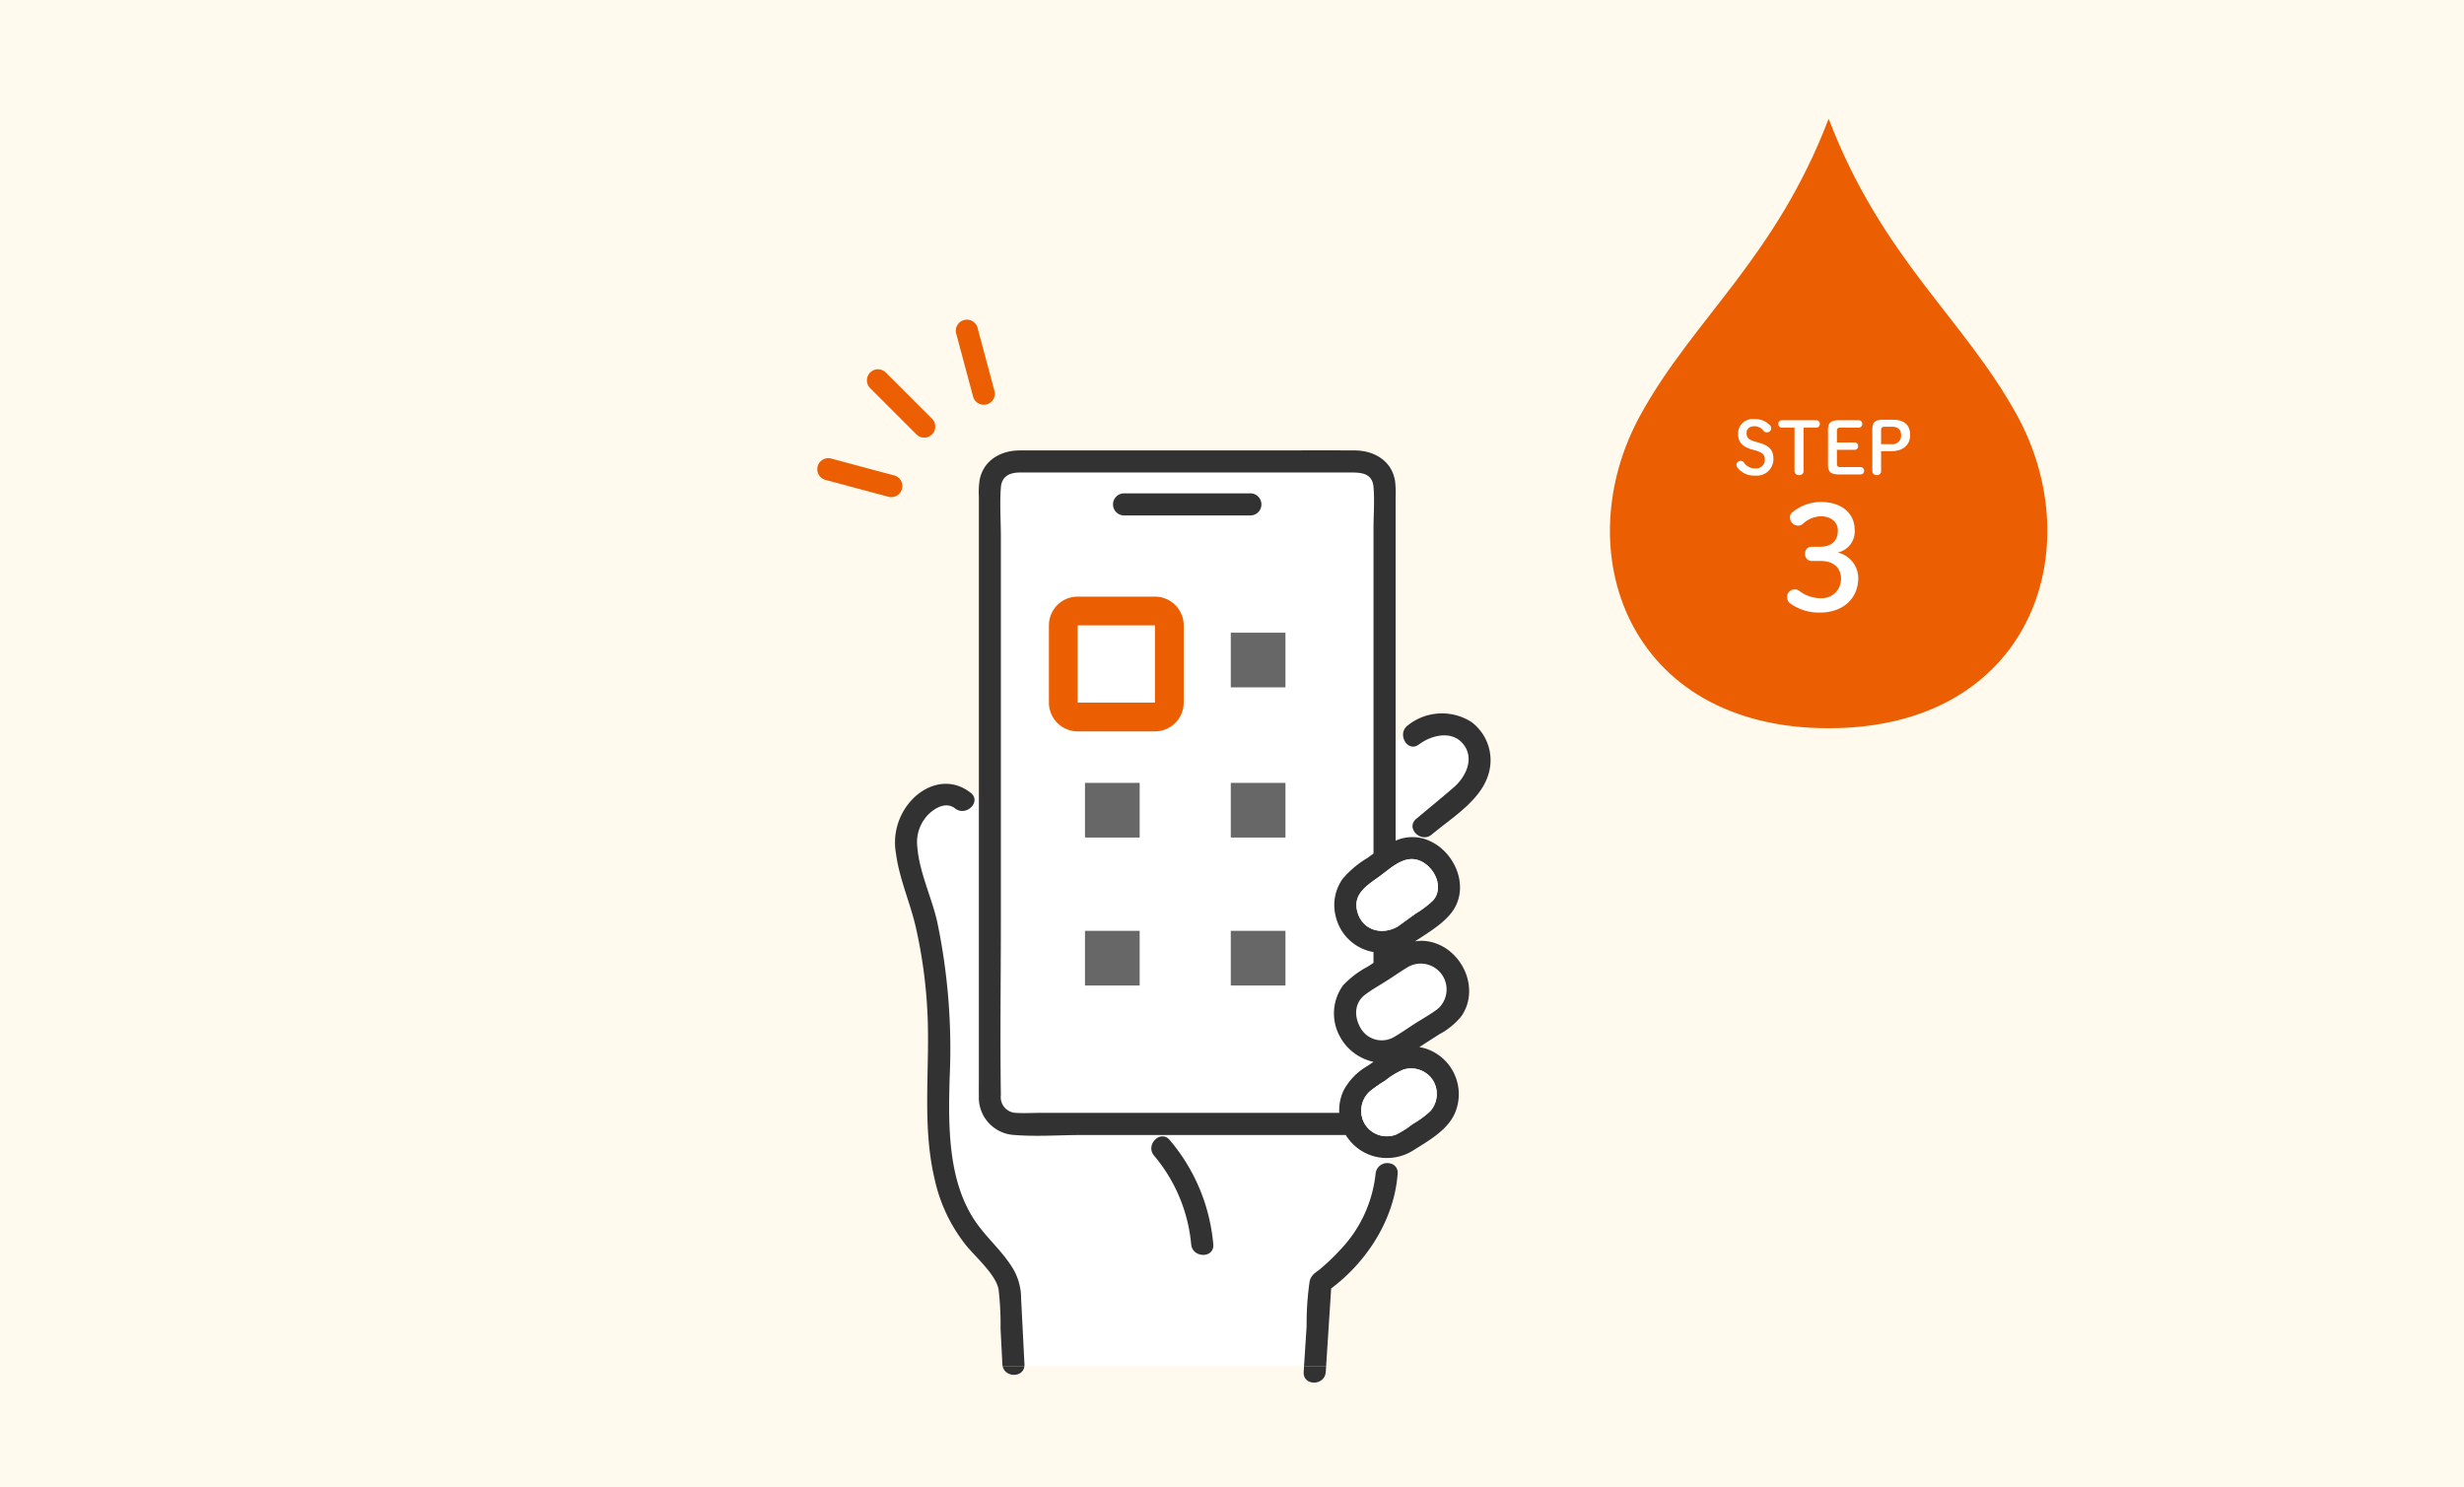 <svg xmlns="http://www.w3.org/2000/svg" width="343" height="207"><path d="M0 0h343v207H0z" fill="#fff9ee"/><path d="M254.556 101.39c28.121 0 36.54-24.877 26.171-43.667-7.4-13.413-18.732-21.749-26.17-41.185-7.438 19.436-18.768 27.772-26.171 41.185-10.37 18.79-1.95 43.667 26.171 43.667z" fill="#eb5e01"/><path d="M244.357 62.715c1 .28 1.32.64 1.32 1.24a1.2 1.2 0 01-1.31 1.26 1.838 1.838 0 01-1.63-.85.525.525 0 00-.42-.19.572.572 0 00-.6.54.713.713 0 00.17.43 2.927 2.927 0 002.46 1.07 2.292 2.292 0 002.52-2.28c0-1.3-.55-1.89-2.12-2.33l-.36-.1c-.99-.27-1.26-.59-1.26-1.24 0-.54.42-.92 1.13-.92a1.545 1.545 0 011.26.67.54.54 0 00.43.18.575.575 0 00.61-.6.541.541 0 00-.2-.41 2.768 2.768 0 00-2.14-.83 2.01 2.01 0 00-2.27 1.98c0 1.21.53 1.86 2.05 2.28zm6.71-3.18h1.77a.472.472 0 00.49-.51.472.472 0 00-.49-.51h-4.79a.472.472 0 00-.49.51.472.472 0 00.49.51h1.76v6.04a.571.571 0 00.64.57.555.555 0 00.62-.57zm5.2 5.5c-.46 0-.56-.13-.56-.53v-1.88h2.46a.472.472 0 00.49-.51.472.472 0 00-.49-.51h-2.46v-1.54c0-.4.1-.53.56-.53h2.47a.472.472 0 00.49-.51.472.472 0 00-.49-.51h-2.76c-1.18 0-1.51.39-1.51 1.35v4.84c0 .96.33 1.35 1.51 1.35h3.02a.472.472 0 00.49-.51.472.472 0 00-.49-.51zm5.87-6.6c-1.15 0-1.5.39-1.5 1.35v5.79a.555.555 0 00.62.57.539.539 0 00.6-.57v-2.76h1.46c1.65 0 2.58-.92 2.58-2.22 0-1.37-.72-2.16-2.46-2.16zm-.28 3.41v-1.9c0-.4.1-.53.56-.53h.95c.86 0 1.28.42 1.28 1.2a1.194 1.194 0 01-1.33 1.23zm-9.64 14.28a.9.9 0 00-.94.98.919.919 0 00.94 1h1.26c1.76 0 2.8.96 2.8 2.48a2.666 2.666 0 01-2.88 2.7 4.856 4.856 0 01-2.98-1.06.979.979 0 00-.58-.16 1.025 1.025 0 00-1.06 1.04 1.082 1.082 0 00.44.92 6.834 6.834 0 004.18 1.26c3.12 0 5.28-1.94 5.28-4.8a3.681 3.681 0 00-2.86-3.56 2.99 2.99 0 002.36-3.16c0-2.28-1.8-3.88-4.72-3.88a6.365 6.365 0 00-3.98 1.46.86.86 0 00-.3.72 1.131 1.131 0 001.12 1.12.979.979 0 00.72-.3 3.855 3.855 0 012.44-1c1.46 0 2.38.82 2.38 1.98 0 1.42-.86 2.26-2.48 2.26zm-55.119 40.451l.336-.25a1.373 1.373 0 01-.293-2.305c1.746-1.466 3.517-2.907 5.241-4.4 1.61-1.4 2.862-3.873 1.426-5.86-1.552-2.148-4.5-1.451-6.289-.1-1.028.772-2.031-.08-2.185-1.095l-1.055.734v13.754a6.052 6.052 0 012.819-.478zm-14.783 61.794c.213-.914 1.01-1.309 1.41-1.643a28.183 28.183 0 002.766-2.633 18.068 18.068 0 005-10.673 1.622 1.622 0 012.035-1.433v-.775a6.69 6.69 0 01-5.907-2.753 1.733 1.733 0 01-.179-.246 1.766 1.766 0 01-.107-.189h-36.6c-3.233 0-6.588.264-9.813-.024a5.206 5.206 0 01-4.666-5.357c-.015-.945 0-1.891 0-2.836v-38.832a2.744 2.744 0 00-1.166-.621l.036.026c1.555 1.223-.636 3.384-2.174 2.174-1.264-.995-2.867-.045-3.806.93a5.524 5.524 0 00-1.442 4.511c.295 3.517 1.966 6.874 2.75 10.3a86.2 86.2 0 011.742 21.756c-.184 6.678-.3 14.6 3.785 20.3 1.6 2.236 3.76 4.063 5.14 6.467a8.169 8.169 0 011.023 3.995l.468 9.125a1.715 1.715 0 01-.007.254h38.928l.362-5.548a40.27 40.27 0 01.422-6.275zm-16.5-5.125a22.293 22.293 0 00-5.161-12.341c-1.27-1.5.9-3.688 2.174-2.174a25.868 25.868 0 016.061 14.515c.182 1.973-2.895 1.955-3.073 0z" fill="#fff"/><path d="M204.821 100.52a7.61 7.61 0 00-8.853.478 1.6 1.6 0 00-.633 1.56l1.673-1.164-1.673 1.164c.153 1.014 1.157 1.866 2.185 1.095 1.793-1.346 4.737-2.044 6.289.1 1.435 1.987.184 4.464-1.426 5.86-1.723 1.493-3.494 2.934-5.241 4.4-1.517 1.274.667 3.44 2.174 2.174 2.734-2.3 6.7-4.675 7.834-8.235a6.639 6.639 0 00-2.329-7.432z" fill="#323232"/><path d="M144.877 154.949h41.551a6.569 6.569 0 01.578-3.062 8.535 8.535 0 013.339-3.452c.287-.2.573-.391.858-.583v-.007a7.021 7.021 0 01-4.283-2.886 1.773 1.773 0 01-.124-.178 1.741 1.741 0 01-.112-.2 6.651 6.651 0 01.29-7.384 12.991 12.991 0 013.433-2.607c.263-.169.528-.347.8-.53v-1.5a6.552 6.552 0 01-5.252-4.948 6.336 6.336 0 01.915-5.19 13.632 13.632 0 013.433-2.928c.3-.216.6-.431.9-.644V73.705c0-1.944.166-3.97 0-5.909s-1.725-2.009-3.192-2.009h-45.959c-1.4 0-2.6.44-2.724 2.1-.166 2.258 0 4.591 0 6.853v53.544c0 8.064-.114 16.138 0 24.2a2.19 2.19 0 002.1 2.467c1.136.074 2.307-.002 3.449-.002zm11.558-86.261h17.662a1.538 1.538 0 010 3.075h-17.662a1.538 1.538 0 010-3.074z" fill="#fff"/><path d="M156.435 71.764h17.662a1.538 1.538 0 000-3.075h-17.662a1.538 1.538 0 000 3.075z" fill="#323232"/><path d="M200.749 135.717a3.4 3.4 0 00-4.6-1.162c-1 .585-1.965 1.264-2.943 1.892-1.035.666-2.145 1.278-3.132 2.014-1.6 1.194-1.59 3.156-.62 4.77a3.394 3.394 0 004.6 1.162c1-.585 1.965-1.263 2.943-1.892 1.035-.666 2.145-1.278 3.132-2.014a3.424 3.424 0 00.62-4.77z" fill="#fff"/><path d="M203.466 141.437c2.671-3.952-.089-9.6-4.666-10.37a5.545 5.545 0 00-1.822 0c1.963-1.307 4.411-2.716 5.522-4.666 1.875-3.288-.022-7.619-3.26-9.21a5.74 5.74 0 00-4.963-.143v-13.752l-2.883 2.005 2.883-2.005V69.224a14.143 14.143 0 00-.079-2.254c-.46-2.842-2.939-4.243-5.6-4.257-4.4-.024-8.8 0-13.192 0h-33.429c-2.614 0-5.027 1.31-5.6 4.059a11.554 11.554 0 00-.114 2.367v41.837a7.646 7.646 0 011.614 2.381 7.646 7.646 0 00-1.614-2.381v38.832c0 .945-.015 1.891 0 2.836a5.206 5.206 0 004.666 5.357c3.225.288 6.58.024 9.813.024h36.6a1.759 1.759 0 00.107.189 1.73 1.73 0 00.179.246 6.69 6.69 0 005.907 2.753 6.823 6.823 0 003.176-1.033c2.092-1.316 4.727-2.788 5.779-5.111a6.682 6.682 0 00-4.013-9.072 6.536 6.536 0 00-.9-.21l2.8-1.8a9.822 9.822 0 003.089-2.55zm-11.489-19.37c1.6-1.152 3.473-3.085 5.621-2.253 2.027.785 3.484 3.671 1.923 5.521a13.344 13.344 0 01-2.418 1.843l-2.506 1.805c-2.247 1.318-5.046.534-5.681-2.191-.551-2.365 1.408-3.535 3.061-4.725zm-4.97 29.816a6.57 6.57 0 00-.578 3.062h-41.552c-1.142 0-2.313.075-3.453 0a2.19 2.19 0 01-2.1-2.467c-.114-8.064 0-16.138 0-24.2V74.736c0-2.262-.166-4.6 0-6.853.121-1.656 1.328-2.1 2.724-2.1h45.959c1.467 0 3.028.08 3.192 2.008s0 3.966 0 5.909v45.146c-.3.212-.6.428-.9.644a13.634 13.634 0 00-3.44 2.927 6.336 6.336 0 00-.915 5.19 6.552 6.552 0 005.252 4.948v1.5c-.268.183-.533.362-.8.53a12.993 12.993 0 00-3.433 2.607 6.651 6.651 0 00-.29 7.384 1.736 1.736 0 00.112.2 1.788 1.788 0 00.124.178 7.021 7.021 0 004.283 2.886v.007c-.285.192-.571.388-.858.583a8.536 8.536 0 00-3.327 3.453zm12.387-1.594a3.621 3.621 0 01-.291 4.414 13.035 13.035 0 01-2.458 1.8 12.781 12.781 0 01-2.322 1.469 3.612 3.612 0 01-4.231-1.313 3.653 3.653 0 01.579-4.7 20.135 20.135 0 012.17-1.512 10.661 10.661 0 012.515-1.528 3.612 3.612 0 014.037 1.374zm-2.4-7.794c-.978.629-1.938 1.307-2.943 1.892a3.394 3.394 0 01-4.6-1.162c-.97-1.614-.982-3.576.62-4.77.987-.736 2.1-1.348 3.132-2.014.978-.628 1.938-1.307 2.943-1.892a3.6 3.6 0 013.984 5.932c-.988.74-2.097 1.352-3.132 2.018z" fill="#323232"/><path d="M199.393 150.294a3.612 3.612 0 00-4.039-1.371 10.665 10.665 0 00-2.515 1.528 20.135 20.135 0 00-2.17 1.512 3.653 3.653 0 00-.579 4.7 3.612 3.612 0 004.231 1.313 12.78 12.78 0 002.322-1.469 13.045 13.045 0 002.458-1.8 3.621 3.621 0 00.292-4.413z" fill="#fff"/><path d="M193.524 161.989a1.622 1.622 0 00-2.035 1.433 18.068 18.068 0 01-5 10.673 28.168 28.168 0 01-2.766 2.633c-.4.334-1.2.728-1.41 1.643a40.259 40.259 0 00-.423 6.275l-.362 5.548h3.075q.352-5.4.7-10.8c5.031-3.768 8.792-9.672 9.253-15.968a1.286 1.286 0 00-1.032-1.437z" fill="#323232"/><path d="M181.531 190.193l-.054.828c-.129 1.976 2.947 1.968 3.075 0l.054-.828z" fill="#323232"/><path d="M191.971 122.067c-1.649 1.19-3.607 2.36-3.057 4.727.634 2.724 3.434 3.509 5.681 2.191l2.5-1.806a13.347 13.347 0 002.418-1.843c1.561-1.851.1-4.736-1.923-5.521-2.144-.833-4.019 1.097-5.619 2.252z" fill="#fff"/><path d="M142.143 180.814a8.17 8.17 0 00-1.023-3.995c-1.38-2.4-3.537-4.23-5.14-6.467-4.081-5.7-3.969-13.622-3.785-20.3a86.206 86.206 0 00-1.742-21.756c-.784-3.426-2.456-6.784-2.75-10.3a5.524 5.524 0 011.442-4.511c.939-.975 2.542-1.924 3.806-.93 1.538 1.21 3.729-.951 2.174-2.174l-.036-.026a2.568 2.568 0 00-.6-.073 2.568 2.568 0 01.6.073c-2.455-1.9-5.388-1.487-7.675.531a8.718 8.718 0 00-2.686 7.976c.468 3.516 1.97 6.805 2.76 10.253a68.451 68.451 0 011.614 11.865c.387 7.731-.8 15.595 1.009 23.213a22.418 22.418 0 004.444 9.287c1.4 1.677 4.059 4.013 4.445 6.009a40.627 40.627 0 01.281 5.48l.255 4.971a1.731 1.731 0 00.033.254h3.034a1.7 1.7 0 00.007-.254l-.467-9.126z" fill="#323232"/><path d="M139.569 190.193c.325 1.63 2.878 1.639 3.034 0zm23.262-31.463c-1.278-1.514-3.444.67-2.174 2.174a22.292 22.292 0 015.161 12.341c.177 1.955 3.254 1.974 3.075 0a25.869 25.869 0 00-6.062-14.515z" fill="#323232"/><path d="M123.271 51.833a1.538 1.538 0 00-2.174 2.174l6.505 6.506a1.538 1.538 0 002.174-2.174zm15.171 2.634l-2.381-8.886a1.539 1.539 0 00-2.965.817l2.381 8.887a1.539 1.539 0 002.965-.818zm-13.894 11.747l-8.886-2.381a1.539 1.539 0 00-.818 2.965l8.89 2.381a1.539 1.539 0 00.814-2.965zm25.467 16.854h10.759a4 4 0 014 4v10.759a4 4 0 01-4 4h-10.759a4 4 0 01-4-4V87.068a4 4 0 014-4zm10.759 14.759V87.068h-10.759v10.759z" fill="#eb5e01"/><path fill="#676767" d="M151.037 108.999h7.611v7.611h-7.611zm20.294-20.909h7.611v7.611h-7.611zm0 20.909h7.611v7.611h-7.611zM151.037 129.6h7.611v7.611h-7.611zm20.294 0h7.611v7.611h-7.611z"/></svg>